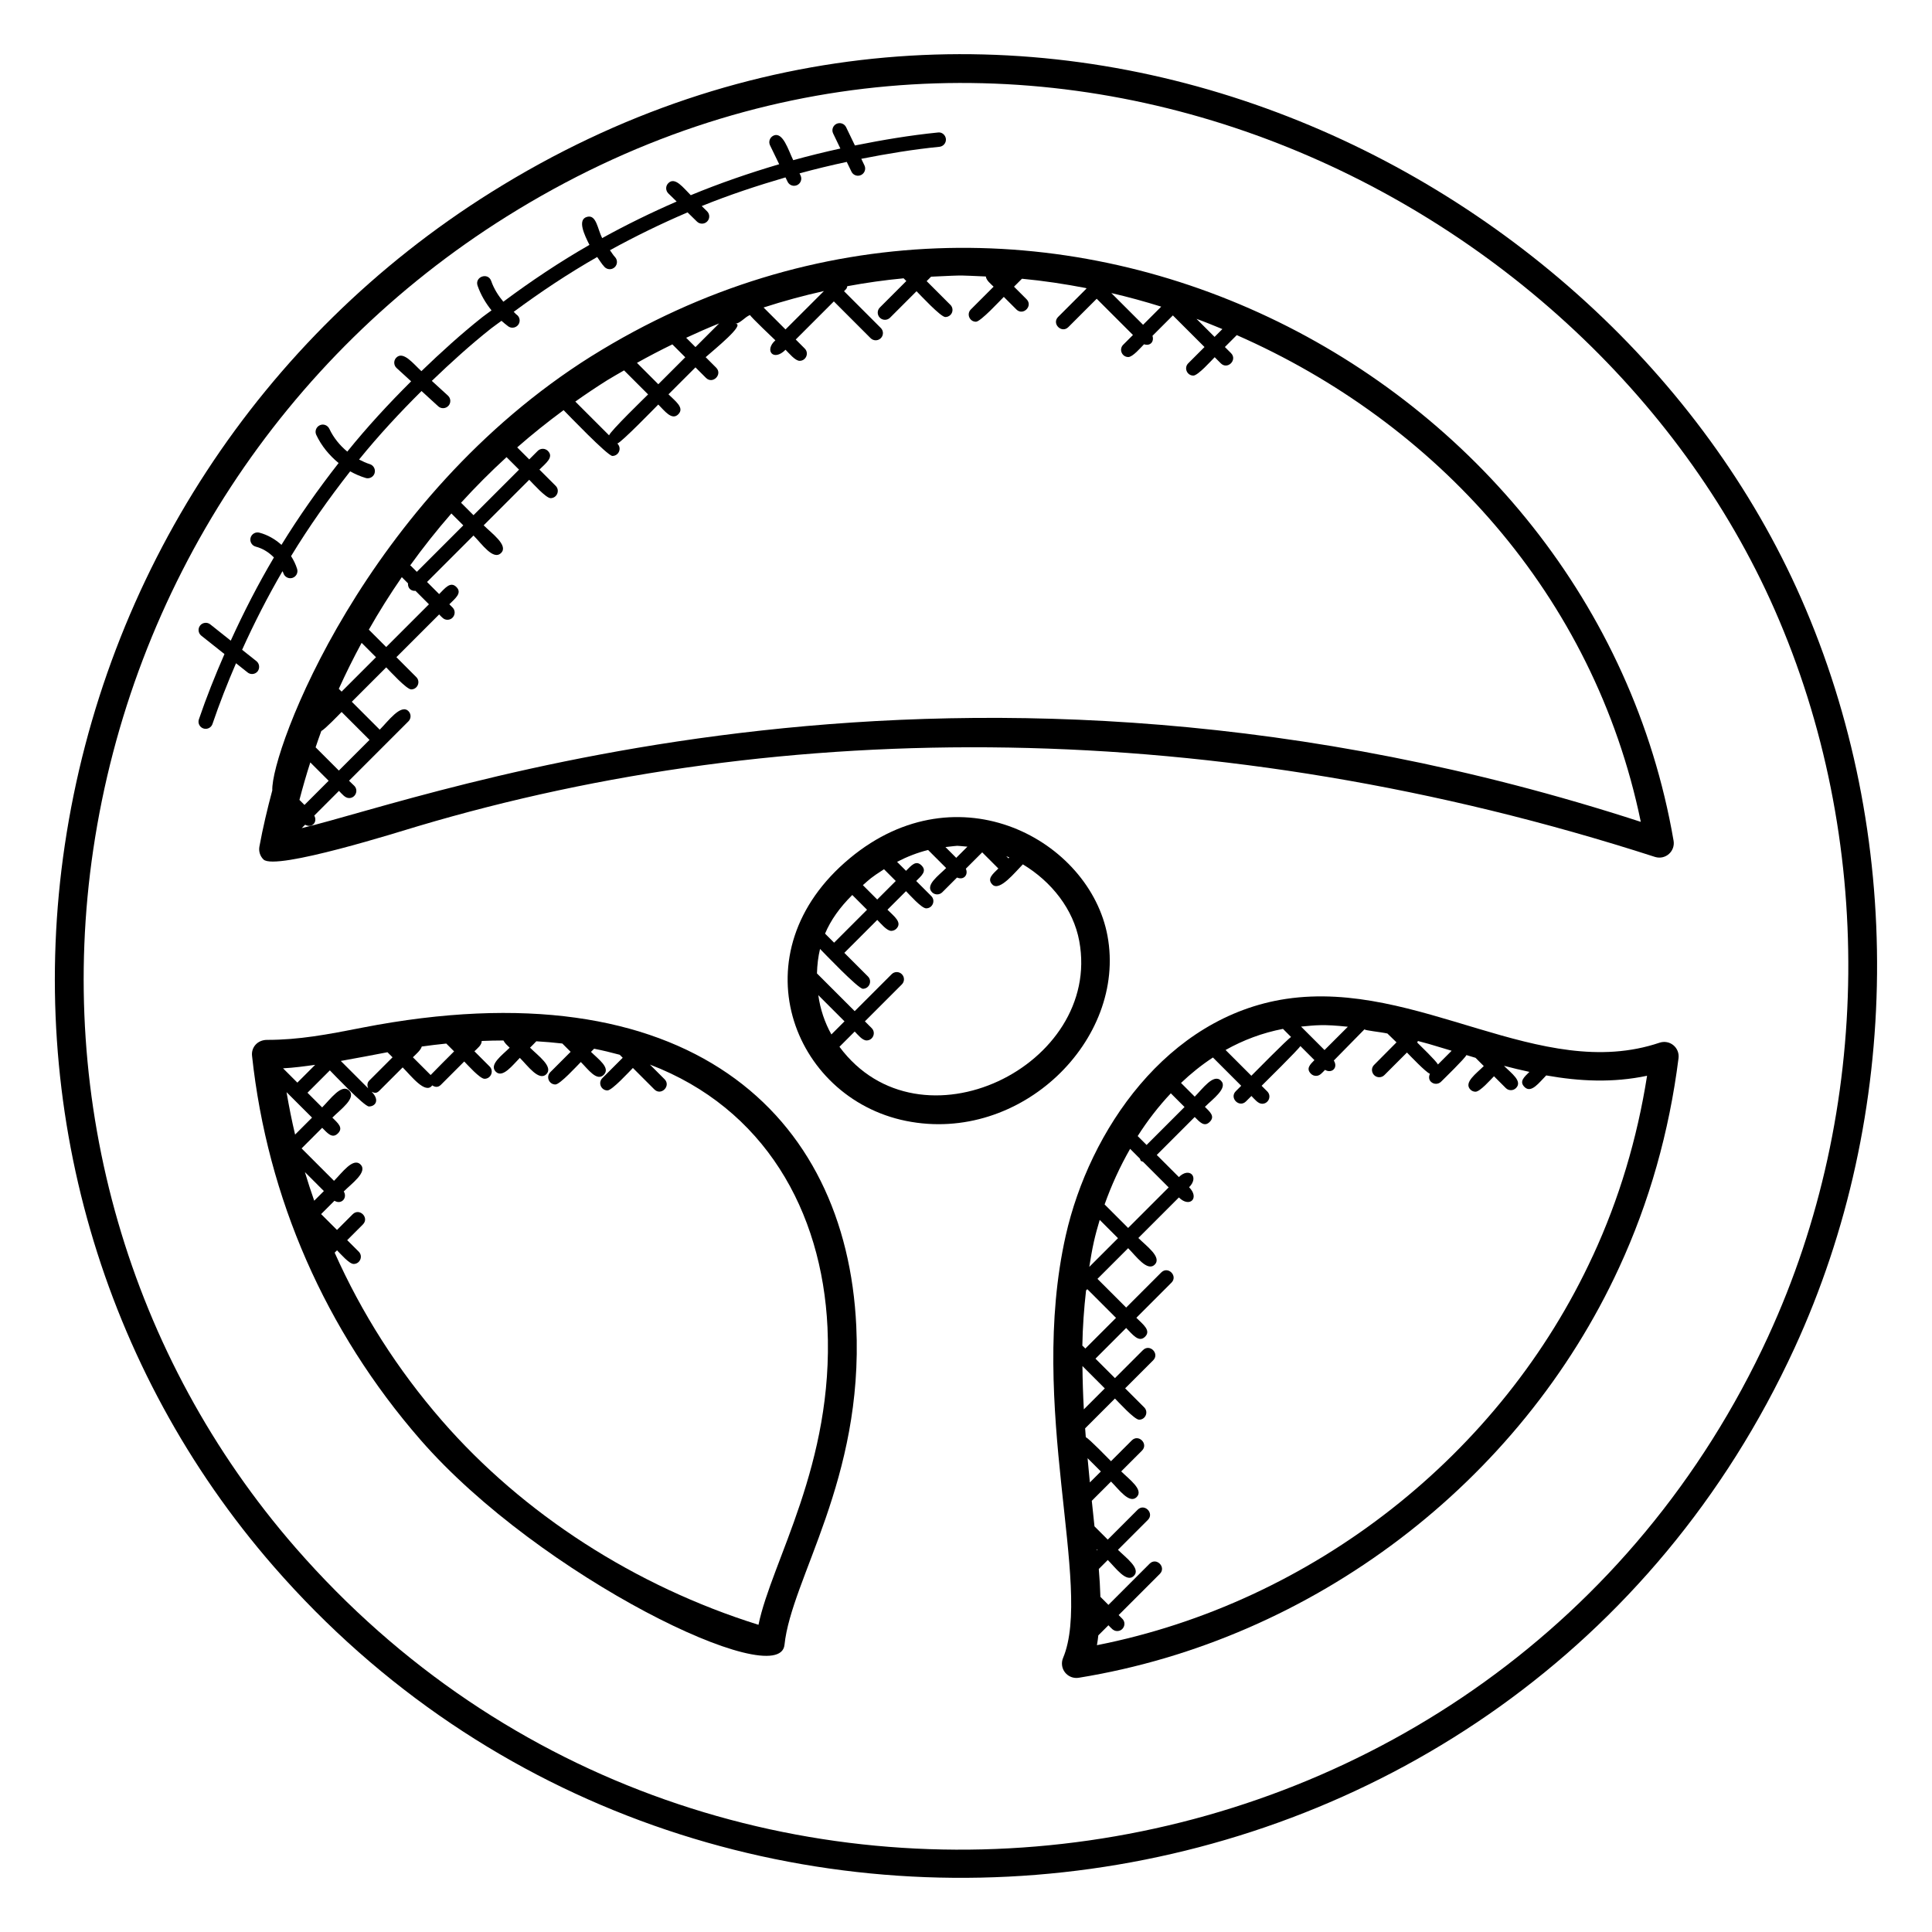 <?xml version="1.0" encoding="UTF-8"?>
<!-- Uploaded to: SVG Repo, www.svgrepo.com, Generator: SVG Repo Mixer Tools -->
<svg fill="#000000" width="800px" height="800px" version="1.1" viewBox="144 144 512 512" xmlns="http://www.w3.org/2000/svg">
 <g>
  <path d="m240.02 416.34c-9.344 1.832-16.754 3.238-25.234 3.238-2.602 0.008-4.238 2.023-3.992 4.223 4.055 37.688 19.473 72.855 44.586 101.71 31.648 36.375 95.25 67.098 96.52 54.383 1.832-17.578 20.938-43.793 19.023-84.465-2.629-56.223-44.551-95.902-130.9-79.094zm15.754 5c2.078-0.289 4.231-0.559 6.496-0.785l2.07 2.07c-0.816 0.816-5.434 5.414-6.215 6.266l-4.703-4.703c0.871-0.867 2.055-1.84 2.352-2.848zm-9.09 1.512 1.344 1.344-6.184 6.184c-0.566 0.566-0.566 1.352-0.266 2.047l-7.266-7.266c9.844-1.781 3.227-0.598 12.371-2.309zm-19.16 3.336-4.719 4.719-3.793-3.793c2.871-0.145 5.688-0.535 8.512-0.926zm-7.586 7.246 6.754 6.746-4.488 4.496c-0.879-3.707-1.625-7.457-2.266-11.242zm4.867 21.184 5.023 5.023-2.559 2.559c-0.875-2.516-1.707-5.035-2.465-7.582zm120.2 119.97c-32.656-10.223-62.312-29.312-83.867-54.082-11.777-13.535-21.305-28.527-28.449-44.535l0.625-0.625c0.91 0.91 3.231 3.617 4.406 3.617 1.688 0 2.551-2.055 1.352-3.258l-3.062-3.055 4.16-4.16c1.785-1.785-0.91-4.481-2.703-2.703l-4.16 4.16-4.207-4.199 3.535-3.535c1.848 1.129 3.504-0.77 2.465-2.465 2.121-2.121 6.418-5.168 4.441-7.144-1.961-1.961-4.93 2.238-7.023 4.328l-8.594-8.594 5.457-5.457c1.414 1.414 2.664 2.984 4.176 1.473 1.504-1.504-0.016-2.711-1.48-4.176 2.121-2.121 6.426-5.176 4.449-7.152-1.977-1.977-5.031 2.336-7.152 4.449l-3.887-3.887 5.93-5.93c0.887 0.887 9.098 9.566 10.352 9.566 1.68 0 2.969-1.633 0.711-3.902 0.68 0.289 1.223 0.566 2.047-0.266l6.184-6.184c2.246 2.246 6.031 7.231 7.832 4.769 0.777 0.48 1.535 0.602 2.305-0.16l6.176-6.176c0.887 0.887 4.152 4.586 5.383 4.586 1.688 0 2.551-2.055 1.352-3.258l-4.031-4.031c0.855-0.855 1.938-1.633 1.93-2.734 1.887-0.082 3.809-0.121 5.754-0.129 0.488 0.855 0.871 1.137 1.656 1.914-1.992 1.992-5.559 4.488-3.672 6.367 1.809 1.809 4.504-1.801 6.367-3.672 2.09 2.09 5.062 6.281 7.023 4.32 1.961-1.961-2.231-4.93-4.32-7.023 0.609-0.609 1.078-1.062 1.664-1.695 2.281 0.137 4.582 0.328 6.894 0.594l2.199 2.199-5.391 5.398c-1.207 1.207-0.336 3.258 1.352 3.258 1.23 0 5.777-4.992 6.742-5.953 1.945 1.945 4.238 5.238 6.082 3.391 1.855-1.855-1.449-4.144-3.391-6.082l0.832-0.832c2.273 0.449 4.535 0.992 6.785 1.602l0.793 0.793-5.398 5.398c-1.207 1.207-0.336 3.258 1.352 3.258 1.23 0 5.785-4.992 6.746-5.953l5.688 5.688c1.785 1.785 4.473-0.922 2.703-2.703l-3.879-3.879c30.312 11.566 45.602 38.727 47.055 69.633 1.699 36.25-14.844 62.027-18.285 78.828z"/>
  <path d="m583.82 420.32c-31.672 10.711-63.848-16.801-98.961-11.609-31.656 4.742-52.152 34.906-58.426 62.711-10.191 45.328 7.258 92.969-0.711 111.96-0.535 1.273-0.336 2.75 0.52 3.832 0.855 1.082 2.231 1.633 3.609 1.414 62.113-10.047 117-51.719 143.24-108.73 7.984-17.273 13.273-35.938 15.738-55.48 0.16-1.305-0.352-2.602-1.375-3.434-1.012-0.832-2.379-1.078-3.637-0.664zm-64.051-0.445c3.07 0.84 1.633 0.367 8.93 2.586l-3.625 3.633c-0.48-0.953-4.769-5.082-5.527-5.84 0.391-0.395-0.031-0.027 0.223-0.379zm-18.574-3.777-6.184 6.176-6.215-6.215c3.879-0.359 5.766-0.664 12.398 0.039zm-17.191 0.566 2.144 2.152c-0.938 0.543-9.754 9.504-10.527 10.273l-6.832-6.832c4.684-2.625 9.758-4.543 15.215-5.594zm-29.723 17.074 3.633 3.633-10.055 10.055-2.359-2.359c2.574-4.055 5.519-7.856 8.781-11.328zm-10.789 14.719 2.594 2.594c0.414 0.895-0.082 0.414 0.84 0.84l6.785 6.785-10.746 10.746-6.231-6.231c1.781-5.027 4.051-9.996 6.758-14.734zm-9.609 24.641c0.434-1.93 0.969-3.871 1.551-5.816l4.848 4.848-7.609 7.609c0.355-2.223 0.715-4.441 1.211-6.641zm-2.066 12.883 0.336-0.336 7.602 7.602-8.129 8.129c-1.52-1.52-0.184-0.176-0.793-0.762 0.082-4.906 0.434-9.785 0.984-14.633zm-0.957 20.039 5.922 5.922-5.551 5.551c-0.219-3.832-0.332-7.656-0.371-11.473zm1.359 24.414 3.519 3.519-2.914 2.906c-0.215-2.137-0.414-4.281-0.605-6.426zm133.95-53.742c-24.336 52.879-74.336 92.008-131.47 103.3 0.176-0.855 0.246-1.734 0.367-2.602l2.68-2.68c0.754 0.754 1.281 1.535 2.328 1.535 1.688 0 2.551-2.055 1.352-3.258l-0.977-0.977 10.922-10.922c1.77-1.77-0.91-4.488-2.703-2.703l-10.922 10.922-2.129-2.129c-0.07-2.512-0.223-4.977-0.426-7.383l2.383-2.383c2.07 2.07 4.961 6.16 6.91 4.215 1.945-1.945-2.144-4.84-4.215-6.91l7.93-7.93c1.77-1.77-0.91-4.488-2.703-2.703l-7.93 7.93-3.519-3.519c0-0.008-0.711-6.769-0.711-6.769l5.098-5.098c2.09 2.09 4.879 6.031 6.801 4.106 1.93-1.93-2.016-4.719-4.106-6.801l5.512-5.512c1.77-1.77-0.91-4.488-2.703-2.703l-5.512 5.512c-0.754-0.754-5.727-5.887-6.68-6.375-0.062-0.777-0.113-1.551-0.176-2.328l7.902-7.902c0.945 0.945 5.176 5.609 6.406 5.609 1.688 0 2.551-2.055 1.352-3.258l-5.055-5.055 7.426-7.426c1.77-1.77-0.91-4.488-2.703-2.703l-7.426 7.426-5.16-5.16 8.129-8.129c1.672 1.672 3.344 3.992 5.016 2.312 1.68-1.68-0.633-3.328-2.312-5.016l9.305-9.312c1.77-1.77-0.91-4.488-2.703-2.703l-9.305 9.305-7.602-7.602 8.129-8.129c2.098 2.098 5.078 6.312 7.047 4.344s-2.25-4.945-4.344-7.047l10.746-10.746c2.84 2.84 5.574 0.176 2.703-2.703 2.754-2.754 0.047-5.441-2.703-2.695l-5.863-5.863 10.055-10.055c1.352 1.352 2.535 2.742 3.984 1.289 1.473-1.473 0.062-2.633-1.281-3.984 2.078-2.078 6.199-4.992 4.246-6.945-1.953-1.953-4.871 2.168-6.945 4.246l-3.633-3.633c2.625-2.504 5.449-4.769 8.457-6.746l7.496 7.496-1.441 1.441c-1.777 1.777 0.918 4.481 2.703 2.703l1.441-1.441c0.887 0.887 1.762 2.062 2.856 2.062 1.688 0 2.551-2.055 1.352-3.258l-1.504-1.504c0.762-0.762 9.727-9.594 10.273-10.527l3.719 3.719c-1.184 1.184-2.273 2.266-0.922 3.617 0.375 0.375 0.855 0.559 1.352 0.559 1.047 0 1.609-0.824 2.383-1.594 1.695 1.055 3.559-0.488 2.328-2.473l8.129-8.273v-0.008c0 0.32 4.106 0.688 6.07 1.121l2.414 2.344-5.945 5.984c-1.191 1.191-0.336 3.258 1.375 3.258 0.488 0 0.984-0.184 1.352-0.559l5.984-5.984c0.801 0.801 5.023 5.266 6.09 5.633-0.32 0.703-0.328 1.52 0.25 2.098 0.375 0.375 0.863 0.559 1.352 0.559 0.488 0 0.977-0.184 1.352-0.559 0.801-0.801 6.25-6.082 6.719-7.055 0.801 0.246 1.609 0.48 2.418 0.727l2.184 2.184c-1.977 1.977-5.406 4.375-3.543 6.238 0.375 0.375 0.855 0.559 1.352 0.559 1.215 0 4.008-3.215 4.894-4.098l3.129 3.129c0.375 0.375 0.855 0.559 1.352 0.559s0.977-0.184 1.352-0.559c1.809-1.809-1.23-3.93-3.129-5.824l0.047-0.047c2.191 0.582 4.406 1.098 6.633 1.586-1.359 1.352-2.777 2.519-1.305 4 1.793 1.793 3.879-1.176 5.762-3.062 8.938 1.586 17.672 1.992 26.727 0.09-2.633 16.734-7.434 32.711-14.312 47.602zm-131.5 77.848 0.191 0.191-0.152 0.152c-0.016-0.117-0.023-0.23-0.039-0.344z"/>
  <path d="m300.81 238.34c-60.074 37.68-85.059 104.73-84.648 115.11-1.312 4.914-2.496 9.879-3.418 14.914-0.223 1.246 0.176 2.519 1.078 3.406 3.121 3.07 36.703-7.566 40.891-8.809 96.977-28.848 211.45-29.457 327.94 8.152 2.785 0.809 5.328-1.566 4.863-4.305-21.551-125.2-168.97-201.94-286.71-128.46zm61.543-17.211-10.184 10.176-5.816-5.816c5.297-1.711 10.633-3.164 16-4.359zm-27.781 8.586-6.266 6.266-2.465-2.465c2.887-1.336 5.793-2.625 8.73-3.801zm-12.387 5.551 3.418 3.418-7.144 7.144-5.656-5.664c3.086-1.723 6.215-3.359 9.383-4.898zm-17.328 9.539c1.488-0.93 3.023-1.762 4.527-2.648l6.367 6.367c-0.809 0.809-10.031 9.746-10.336 10.848l-8.953-8.953c2.746-1.941 5.539-3.816 8.395-5.613zm-26.617 20.344 3.312 3.312-12.07 12.07-3.297-3.297c3.824-4.199 7.84-8.23 12.055-12.086zm-14.621 14.926 3.16 3.152-12.312 12.312-1.602-1.602c-0.047-0.047-0.121-0.031-0.176-0.078 3.426-4.758 7.07-9.359 10.93-13.785zm-13.137 16.875 1.641 1.641c-0.09 1.121 0.641 2.09 1.992 1.992l3.559 3.559-11.328 11.328-4.602-4.602c2.707-4.766 5.625-9.406 8.738-13.918zm-10.648 17.414 3.809 3.809-9.113 9.113-0.742-0.742c1.871-4.137 3.894-8.195 6.047-12.18zm-10.688 23.363c0.961-0.457 4.566-4.231 5.383-5.047l7.398 7.398-8.129 8.129-6.16-6.16c0.492-1.441 0.977-2.891 1.508-4.32zm-2.914 8.32 4.863 4.863-6.406 6.406-1.336-1.336c0.871-3.344 1.824-6.656 2.879-9.934zm241.71-114.84-2.07 2.07-4.793-4.785c2.312 0.844 4.586 1.777 6.863 2.715zm-16.207-5.945-4.809 4.809-8.418-8.41c4.449 1.027 8.859 2.242 13.227 3.602zm-55.883-0.48-6.281-6.281 1.176-1.176c9.977-0.473 7.047-0.336 14.504-0.055 0.16 1.078 1.23 1.871 2.062 2.703l-6.031 6.031c-1.207 1.207-0.336 3.258 1.352 3.258 1.23 0 6.418-5.633 7.383-6.586l3.328 3.328c1.785 1.785 4.473-0.922 2.703-2.703l-3.328-3.328 2.106-2.106c5.703 0.535 11.359 1.391 16.977 2.473l0.129 0.129-7.512 7.512c-1.785 1.785 0.922 4.473 2.703 2.703l7.512-7.512 9.609 9.602-2.586 2.586c-1.207 1.207-0.336 3.258 1.352 3.258 1.176 0 3.258-2.473 4.168-3.383 1.695 0.559 2.727-0.734 2.238-2.238l5.406-5.406 8.383 8.375-4.312 4.312c-1.207 1.207-0.336 3.258 1.352 3.258 1.23 0 4.754-3.969 5.656-4.871l1.625 1.625c1.785 1.785 4.473-0.922 2.703-2.703l-1.625-1.625 3.152-3.152c52.656 23.137 94.594 68.672 107.07 128.99-181.36-58.945-321.52-6.184-354.87 1.664l0.902-0.902c1.863 1.039 3.352-0.762 2.426-2.426l6.543-6.543c0.84 0.84 1.609 1.902 2.695 1.902 1.688 0 2.551-2.055 1.352-3.258l-1.383-1.332 15.746-15.746c0.75-0.75 0.75-1.953 0-2.703-2.008-2.008-5.418 2.719-7.609 4.914l-7.398-7.398 9.113-9.113c0.961 0.961 5.398 5.84 6.625 5.84 1.688 0 2.551-2.055 1.352-3.258l-5.273-5.281 11.328-11.328c0.727 0.727 1.207 1.414 2.199 1.414 1.688 0 2.551-2.055 1.352-3.258l-0.848-0.848c1.582-1.582 3.457-2.984 1.871-4.574-1.586-1.586-2.992 0.289-4.574 1.871l-3.207-3.207 12.312-12.312c2.191 2.184 5.238 6.711 7.32 4.617 2-2-2.481-5.176-4.625-7.32l12.07-12.07c0.902 0.902 4.434 4.871 5.664 4.871 1.688 0 2.551-2.055 1.352-3.258l-4.312-4.312c1.672-1.672 3.91-3.281 2.246-4.945-0.75-0.75-1.953-0.75-2.703 0l-2.246 2.246-3.184-3.184c3.938-3.457 8.055-6.742 12.297-9.871 0.902 0.902 11.656 12.137 12.93 12.137 1.664 0 2.586-2.023 1.312-3.289 1.098-0.305 10.039-9.527 10.848-10.336 1.703 1.703 3.594 4.297 5.297 2.594 1.75-1.75-0.855-3.551-2.594-5.297l7.152-7.144 2.785 2.785c1.785 1.785 4.473-0.922 2.703-2.703l-2.785-2.785c2.215-1.977 10.801-8.879 7.824-8.879 1.312 0 2.617-1.832 3.938-2.289 0.07 0.406 6.406 6.406 6.711 6.703-3.008 2.648-0.527 5.742 2.695 2.496 0.91 0.91 2.559 2.938 3.734 2.938 1.688 0 2.559-2.055 1.352-3.258l-2.383-2.391 10.098-10.098 9.742 9.746c0.742 0.742 1.945 0.75 2.703 0 0.75-0.75 0.75-1.953 0-2.703l-9.742-9.746c0.879-0.879 0.633-0.633 0.863-1.328 4.969-0.918 9.945-1.625 14.922-2.09l0.719 0.719-7.016 7.016c-0.75 0.75-0.75 1.953 0 2.703 0.742 0.742 1.945 0.75 2.703 0l7.016-7.016c0.961 0.961 6.406 6.84 7.633 6.84 0.488 0 0.977-0.184 1.352-0.559 0.734-0.723 0.734-1.93-0.012-2.676z"/>
  <path d="m274.21 194.91c-61.184 38.289-102.38 101.36-113.04 173.05-10.297 69.281 9.887 138.97 55.375 191.19 113.84 130.68 329.29 102.22 403-57.855 28.566-62.016 29.223-136.31 1.762-198.75-51.691-117.56-210.91-192.86-347.1-107.63zm338.41 303.19c-70.871 153.86-279.01 183.82-390.32 56.031-44.016-50.535-63.543-117.98-53.578-185.05 10.328-69.473 50.25-130.59 109.54-167.7 131.72-82.441 285.91-9.801 336.05 104.23 26.605 60.477 25.965 132.43-1.699 192.49z"/>
  <path d="m437.5 392.02c-4.68-25.312-39.543-44.418-68.25-20.609-30.152 25-15.344 63.535 14.848 69.641 30.488 6.172 58.496-21.547 53.402-49.031zm-26.02-20.773-0.223 0.223-0.594-0.594c0.273 0.113 0.539 0.25 0.816 0.371zm-11.102-2.871-2.969 2.961-2.856-2.856c4.293-0.453 2.086-0.395 5.824-0.105zm-22.105 5.981 3.113 3.113-4.914 4.914-3.801-3.809c1.855-1.617 1.938-1.863 5.602-4.219zm-8.41 6.824 3.91 3.91-8.727 8.727-2.398-2.398c1.504-3.566 3.848-6.883 7.215-10.238zm-9.008 26.539 6.945 6.945-3.473 3.473c-1.781-3.18-2.949-6.691-3.473-10.418zm5.609 13.688 4.039-4.039c0.871 0.871 2.023 2.359 3.152 2.359 1.688 0 2.551-2.055 1.352-3.258l-1.801-1.801 9.793-9.793c0.75-0.75 0.75-1.953 0-2.703s-1.953-0.75-2.703 0l-9.793 9.793-10-10c0.062-2.305 0.328-4.457 0.816-6.488 0.895 0.895 10.09 10.559 11.352 10.559 1.688 0 2.551-2.055 1.352-3.258l-6.266-6.266 8.727-8.727c0.91 0.91 2.519 2.902 3.695 2.902 0.48 0 0.977-0.184 1.352-0.559 1.688-1.688-0.648-3.344-2.344-5.047l4.914-4.914c0.887 0.887 4.113 4.551 5.344 4.551 1.688 0 2.551-2.055 1.352-3.258l-3.992-3.992c1.426-1.426 2.91-2.609 1.414-4.113-1.496-1.496-2.688-0.008-4.113 1.414l-2.375-2.375c2.664-1.375 5.414-2.449 8.223-3.144l4.785 4.785c-2 2-5.625 4.535-3.734 6.426 0.742 0.742 1.945 0.75 2.703 0l3.914-3.91c1.785 0.793 3.055-0.734 2.336-2.336l4.336-4.336 4.281 4.281c-1.449 1.449-3.121 2.719-1.574 4.266 1.902 1.902 6.062-3.359 8.062-5.367 7.609 4.574 13.398 11.902 14.953 20.336 6.09 32.98-42.238 56.754-63.551 28.012z"/>
  <path d="m211.94 319.2-3.777-3c3.207-7.106 6.769-14.07 10.703-20.832 0.07 0.176 0.184 0.336 0.238 0.52 0.25 0.816 1.008 1.344 1.816 1.344 0.184 0 0.383-0.023 0.566-0.082 1.008-0.312 1.566-1.383 1.25-2.391-0.375-1.199-0.922-2.328-1.602-3.383 4.746-7.801 10.031-15.273 15.664-22.465 1.297 0.727 2.672 1.32 4.09 1.754 0.184 0.055 0.375 0.082 0.559 0.082 0.816 0 1.574-0.527 1.824-1.352 0.305-1.008-0.258-2.078-1.266-2.391-0.992-0.305-1.922-0.75-2.848-1.223 5.168-6.375 10.746-12.383 16.551-18.152l4.426 4.047c0.367 0.336 0.824 0.496 1.289 0.496 0.512 0 1.031-0.207 1.414-0.625 0.711-0.777 0.656-1.984-0.121-2.695l-4.281-3.914c5.047-4.848 10.223-9.551 15.688-13.879 0.902-0.711 1.863-1.344 2.777-2.039 0.594 0.512 1.176 1.039 1.816 1.488 0.336 0.23 0.711 0.336 1.09 0.336 0.602 0 1.199-0.289 1.566-0.816 0.602-0.871 0.391-2.062-0.48-2.656-0.289-0.199-0.48-0.512-0.762-0.727 7.082-5.246 14.441-10.145 22.129-14.535 0.648 0.887 1.184 1.848 1.953 2.648 0.375 0.391 0.871 0.582 1.375 0.582 0.48 0 0.953-0.176 1.328-0.535 0.762-0.734 0.777-1.938 0.047-2.703-0.52-0.543-0.871-1.207-1.32-1.793 6.688-3.672 13.543-7.023 20.566-10.023l2.496 2.441c0.375 0.367 0.848 0.543 1.336 0.543 0.496 0 0.992-0.191 1.367-0.574 0.742-0.754 0.727-1.961-0.031-2.703l-1.414-1.383c7.25-2.945 14.688-5.398 22.199-7.594l0.559 1.145c0.328 0.68 1.008 1.078 1.719 1.078 0.281 0 0.566-0.062 0.832-0.191 0.945-0.465 1.344-1.602 0.879-2.551l-0.266-0.551c4.144-1.137 8.312-2.137 12.512-3.039l1.246 2.586c0.328 0.68 1.016 1.082 1.727 1.082 0.273 0 0.559-0.062 0.824-0.191 0.945-0.457 1.352-1.594 0.895-2.543l-0.84-1.75c6.871-1.352 13.762-2.496 20.703-3.184 1.055-0.105 1.816-1.039 1.719-2.082-0.105-1.047-1.07-1.863-2.082-1.711-7.383 0.734-14.727 1.977-22.031 3.441l-2.328-4.832c-0.457-0.953-1.586-1.352-2.551-0.902-0.945 0.457-1.352 1.594-0.895 2.543l1.922 4c-4.191 0.918-8.352 1.945-12.496 3.09-1.305-2.688-2.754-7.695-5.266-6.488-0.945 0.465-1.344 1.602-0.879 2.551l2.426 5.008c-7.938 2.344-15.777 5.039-23.434 8.207-1.91-1.871-4.176-5.031-5.969-3.168-0.742 0.754-0.727 1.961 0.031 2.703l2.199 2.144c-6.734 2.93-13.328 6.152-19.746 9.695-1.23-2.457-1.527-6.238-3.93-5.648-2.793 0.664-0.734 4.871 0.566 7.441-7.938 4.543-15.52 9.625-22.824 15.062-1.367-1.648-2.512-3.473-3.215-5.496-0.84-2.391-4.426-1.121-3.609 1.25 0.832 2.383 2.113 4.582 3.695 6.543-0.809 0.617-1.664 1.176-2.457 1.809-5.617 4.457-10.945 9.297-16.129 14.297-2.098-1.914-4.848-5.519-6.695-3.535-0.711 0.777-0.656 1.984 0.121 2.703l3.856 3.527c-5.938 5.914-11.641 12.082-16.922 18.625-2-1.656-3.664-3.711-4.762-6.055-0.457-0.953-1.582-1.383-2.535-0.922-0.953 0.449-1.375 1.586-0.922 2.543 1.359 2.902 3.441 5.426 5.922 7.465-5.434 6.953-10.527 14.168-15.145 21.68-1.688-1.504-3.68-2.664-5.863-3.231-1-0.266-2.07 0.352-2.328 1.375-0.258 1.023 0.352 2.062 1.375 2.328 1.832 0.473 3.488 1.512 4.816 2.871-4.231 7.137-8.008 14.52-11.441 22.047l-5.434-4.32c-0.809-0.648-2.031-0.512-2.68 0.305-0.656 0.824-0.52 2.031 0.305 2.688l6.144 4.879c-2.481 5.688-4.785 11.441-6.777 17.297-0.344 1 0.191 2.082 1.191 2.418 0.199 0.07 0.414 0.098 0.609 0.098 0.793 0 1.535-0.496 1.801-1.289 1.848-5.434 3.953-10.793 6.238-16.09l3.07 2.441c0.352 0.281 0.77 0.414 1.184 0.414 0.559 0 1.113-0.246 1.488-0.727 0.613-0.836 0.484-2.043-0.348-2.699z"/>
 </g>
</svg>